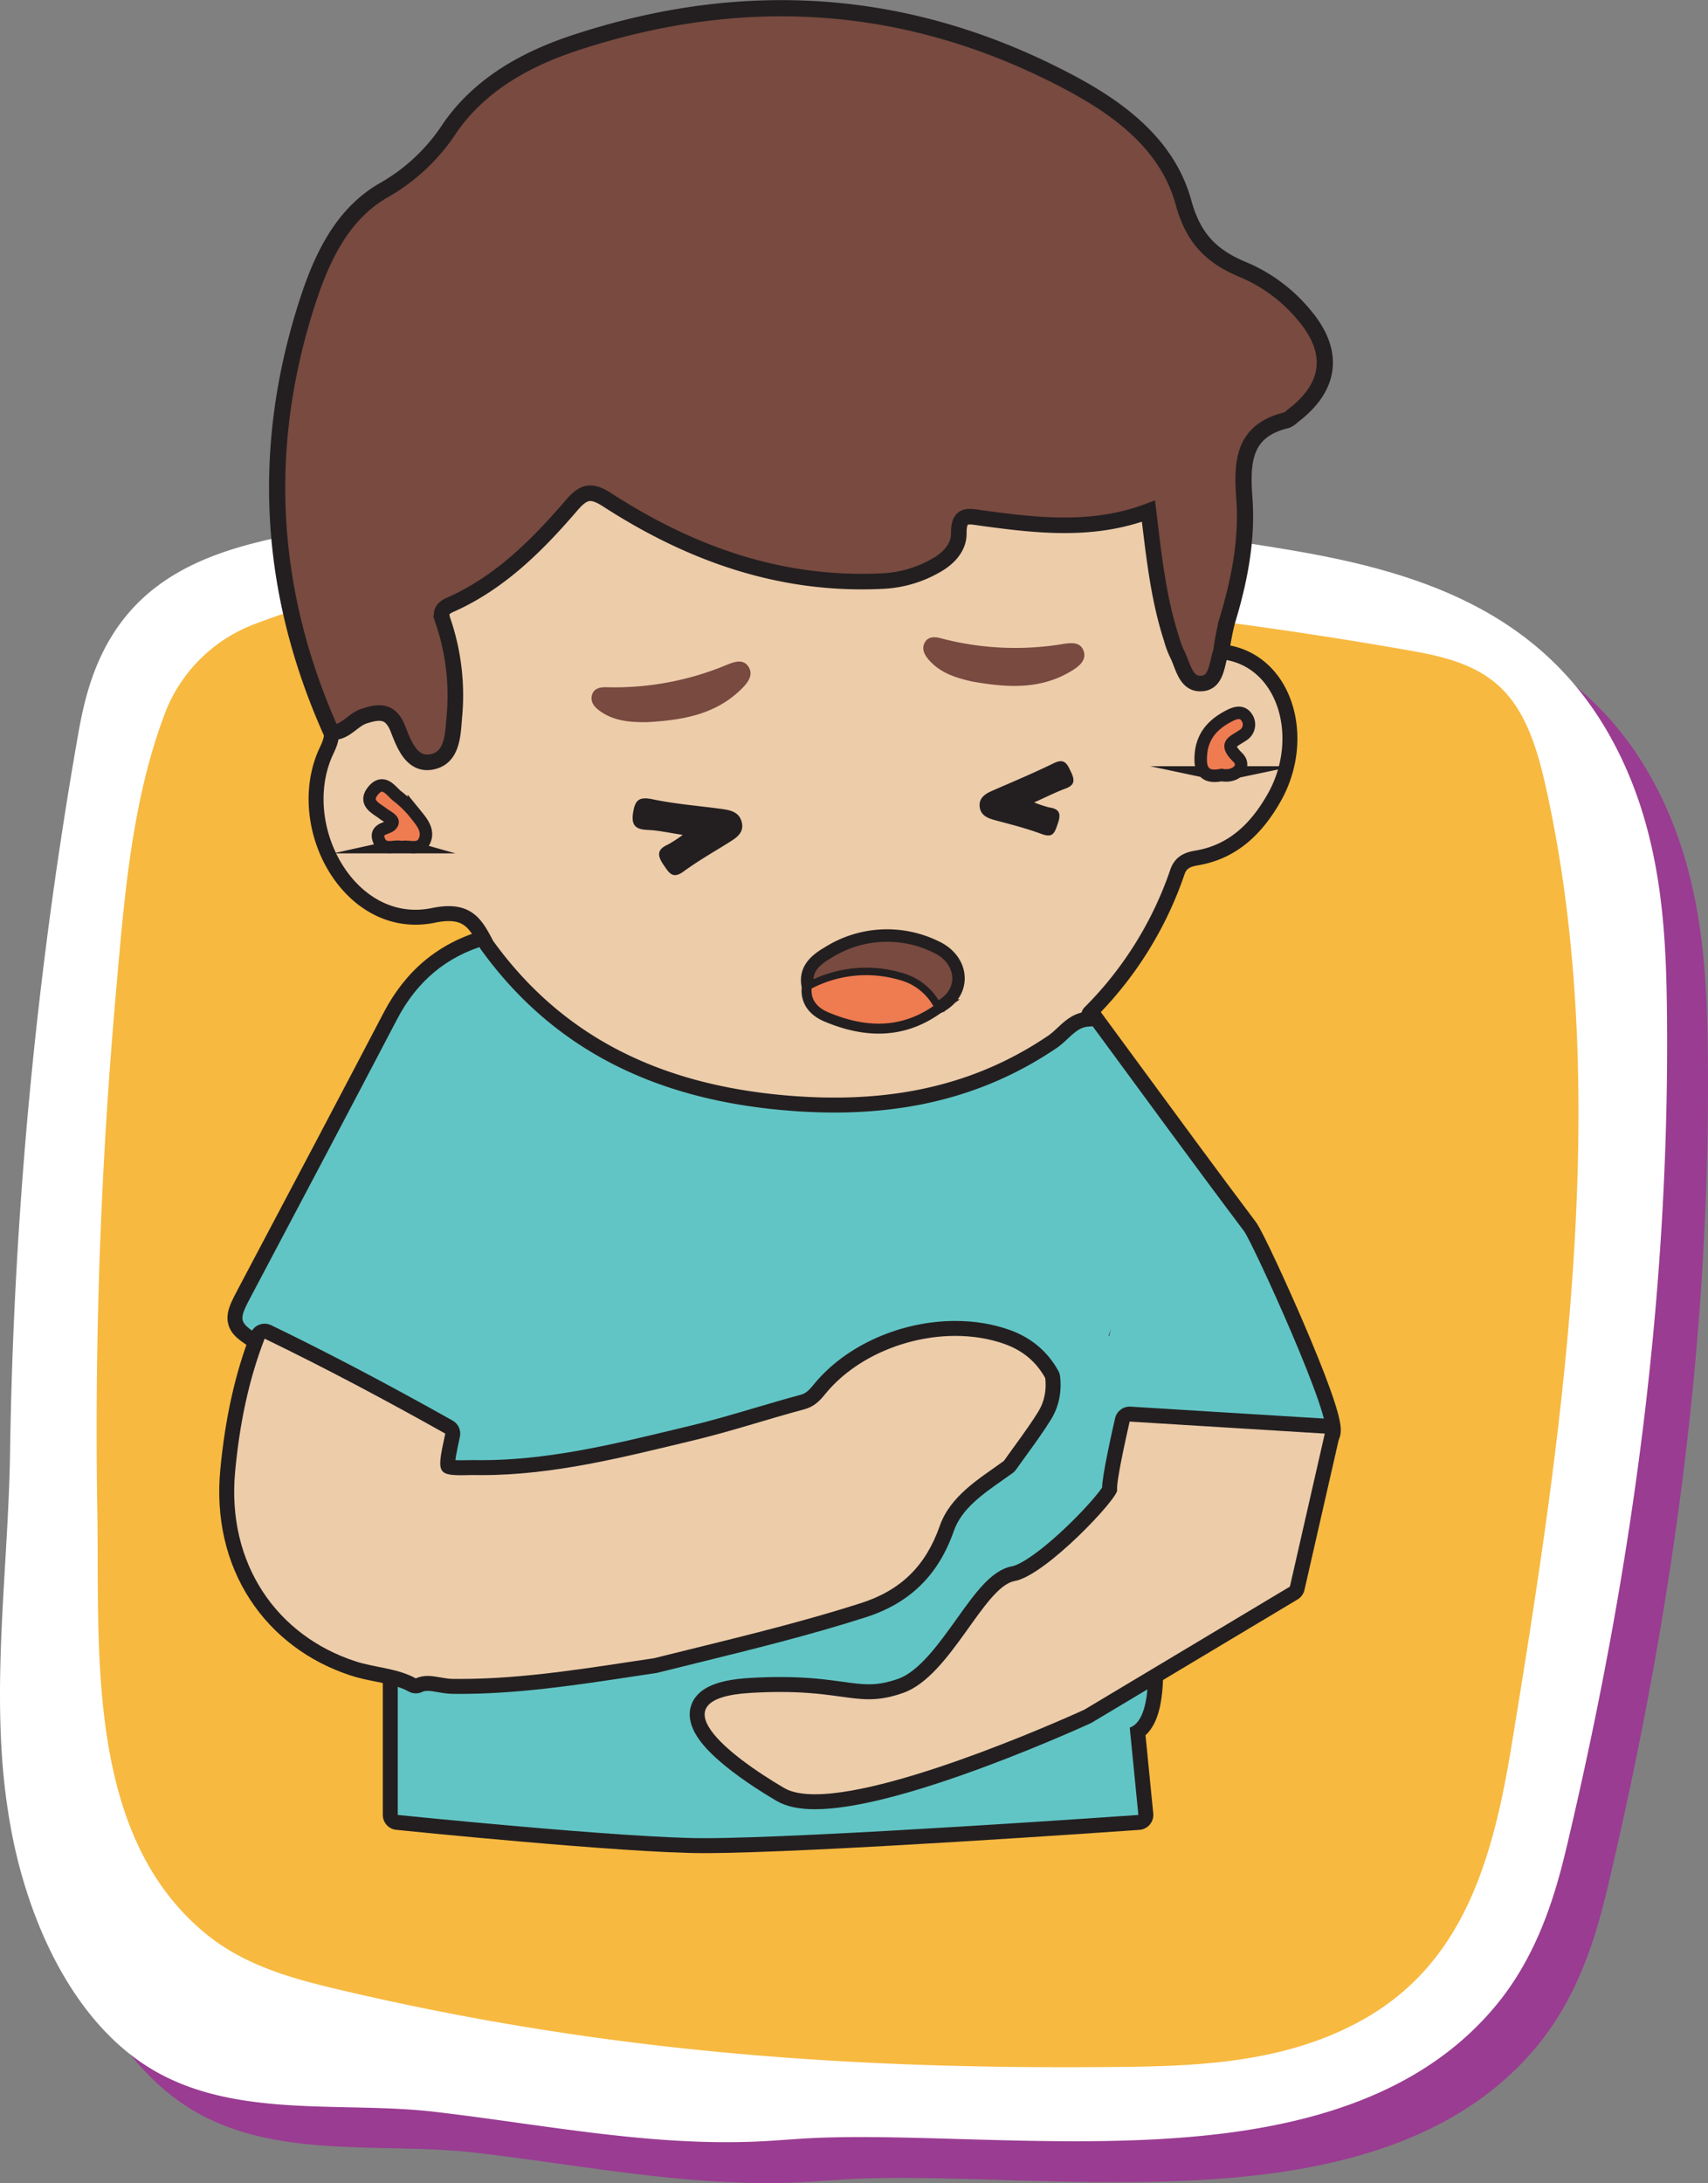 <svg xmlns="http://www.w3.org/2000/svg" width="291.284" height="372.155" viewBox="0 0 291.284 372.155"><rect x="0" y="0" width="291.284" height="372.155" fill="#808080" stroke="none"/><g id="Image_13" data-name="Image 13" transform="translate(-3793.399 -4867.33)"><g id="Group_484" data-name="Group 484"><path id="Path_651" data-name="Path 651" d="M3800.6,5172.006c-.933-16.685,1.235-33.493,1.486-50.207a774.012,774.012,0,0,1,11.44-121.344c1.08-6.174,2.888-16.509,11.237-24.212,6.613-6.1,15.207-8.609,22.74-10.257q1.319-.288,2.645-.564c45.226-9.389,102.14-8.559,169.159,2.466,21.613,3.555,43.312,9.884,55.644,31.927,8.608,15.386,9.517,32,9.694,46.37.024,1.985.037,4,.037,6,0,42.9-5.447,87.025-16.65,134.911-1.8,7.7-4.524,19.339-12.431,28.945-9.514,11.559-23.77,18.607-43.581,21.546-15.558,2.308-32.764,1.808-47.945,1.367-10.119-.294-19.677-.573-27.565-.029l-4.244.294c-19.453,1.344-38.588-2.675-57.81-4.914-15.6-1.816-33.722,1.214-47.9-7.079-13.649-7.983-21.131-25.091-24.087-39.973A109.421,109.421,0,0,1,3800.6,5172.006Z" fill="#9a3c92"></path><path id="Path_652" data-name="Path 652" d="M3793.631,5165.036c-.934-16.686,1.235-33.494,1.485-50.207a773.955,773.955,0,0,1,11.441-121.345c1.079-6.174,2.887-16.508,11.237-24.212,6.612-6.1,15.206-8.608,22.74-10.257q1.317-.288,2.644-.563c45.227-9.39,102.14-8.56,169.16,2.465,21.612,3.556,43.312,9.884,55.643,31.927,8.609,15.387,9.518,32,9.694,46.37.025,1.986.037,4,.037,6,0,42.9-5.446,87.025-16.649,134.911-1.8,7.7-4.524,19.339-12.431,28.946-9.515,11.558-23.77,18.606-43.582,21.545-15.558,2.309-32.764,1.808-47.945,1.367-10.119-.294-19.677-.572-27.564-.028l-4.244.293c-19.454,1.345-38.588-2.674-57.811-4.913-15.6-1.817-33.722,1.214-47.9-7.08-13.65-7.983-21.132-25.091-24.088-39.972A109.439,109.439,0,0,1,3793.631,5165.036Z" fill="#fff"></path><path id="Path_653" data-name="Path 653" d="M4057.649,5004.4c10.681,51.446,1.978,109.142-6.559,161.033-3.29,20-8.64,36.9-25.321,46.23-12.459,6.97-26.481,7.841-40.063,8.008-46.369.568-88.512-2.4-133.734-12.984-8.239-1.928-16.683-4.114-23.542-9.76-20.521-16.89-18.041-48.145-18.433-71.88a845.855,845.855,0,0,1,3.13-87.975c1.422-16.189,2.667-33.452,8.644-48.766a26.288,26.288,0,0,1,15.27-14.667c27.4-10.485,49.009-7.165,77.007-6.745a758.255,758.255,0,0,1,119.26,11.244c5.989,1.047,12.318,2.359,16.756,7.169,3.882,4.207,5.713,10.47,7.05,16.586Q4057.389,5003.144,4057.649,5004.4Z" fill="#f7b940"></path></g><g id="Group_488" data-name="Group 488"><g id="Group_487" data-name="Group 487"><g id="Group_486" data-name="Group 486"><g id="Group_485" data-name="Group 485"><g id="Path_654" data-name="Path 654" fill="#62c5c5" stroke-linecap="round" stroke-linejoin="round"><path d="M 3913.42 5181.967 C 3900.07 5181.967 3861.492 5178.04 3861.104 5178 L 3859.959 5177.883 L 3859.959 5176.732 L 3859.959 5108.002 C 3852.15 5103.763 3844.951 5100.057 3837.974 5096.683 L 3837.915 5096.654 L 3837.859 5096.62 C 3835.346 5095.066 3833.962 5094.211 3833.569 5092.768 C 3833.176 5091.325 3833.89 5089.978 3835.314 5087.293 L 3835.426 5087.084 C 3844.88 5069.25 3852.683 5054.451 3859.98 5040.511 C 3861.745 5037.141 3863.967 5034.318 3866.584 5032.122 C 3869.271 5029.868 3872.457 5028.202 3876.055 5027.17 L 3876.917 5026.923 L 3877.44 5027.651 C 3880.421 5031.788 3883.785 5035.482 3887.439 5038.631 C 3890.973 5041.677 3894.891 5044.31 3899.086 5046.459 C 3903.137 5048.534 3907.578 5050.225 3912.288 5051.485 C 3916.816 5052.697 3921.745 5053.552 3926.938 5054.025 C 3929.957 5054.301 3932.908 5054.44 3935.712 5054.44 C 3949.76 5054.44 3961.681 5050.987 3972.156 5043.884 C 3972.699 5043.516 3973.21 5043.04 3973.751 5042.535 C 3975.033 5041.34 3976.486 5039.986 3978.753 5039.802 L 3979.461 5039.745 L 3979.883 5040.317 C 3982.126 5043.364 3984.403 5046.464 3986.604 5049.463 C 3993.119 5058.334 3999.856 5067.508 4006.58 5076.452 C 4007.488 5077.659 4011.472 5086.233 4014.427 5093.093 C 4021.179 5108.767 4020.859 5110.875 4020.754 5111.568 C 4020.655 5112.217 4020.331 5112.572 4020.076 5112.756 L 4020.057 5112.77 L 4020.037 5112.783 C 4019.33 5113.254 4018.068 5113.351 4016.391 5113.351 C 4012.134 5113.351 4004.475 5112.561 3997.717 5111.864 C 3992.945 5111.372 3988.437 5110.907 3986.723 5110.907 C 3986.658 5110.907 3986.602 5110.908 3986.553 5110.909 C 3986.485 5111.124 3986.389 5111.572 3986.358 5112.439 C 3986.323 5113.438 3986.381 5114.748 3986.534 5116.444 C 3986.827 5119.687 3987.433 5123.885 3988.074 5128.331 C 3989.09 5135.373 3990.242 5143.354 3990.463 5149.751 C 3990.585 5153.306 3990.416 5156.045 3989.944 5158.125 C 3989.456 5160.273 3988.609 5161.764 3987.419 5162.575 L 3988.806 5176.606 L 3988.935 5177.911 L 3987.627 5178.004 C 3987.067 5178.043 3931.394 5181.967 3913.42 5181.967 Z" stroke="none"></path><path d="M 3913.42 5180.692 C 3931.557 5180.692 3987.537 5176.732 3987.537 5176.732 L 3986.066 5161.843 C 3995.087 5158.665 3981.449 5110.557 3986.052 5109.673 C 3986.196 5109.646 3986.423 5109.632 3986.723 5109.632 C 3990.87 5109.632 4009.05 5112.076 4016.391 5112.076 C 4017.903 5112.076 4018.955 5111.972 4019.33 5111.722 C 4021.268 5110.324 4007.005 5079.138 4005.561 5077.218 C 3996.559 5065.245 3987.737 5053.135 3978.856 5041.073 C 3976.178 5041.29 3974.831 5043.611 3972.872 5044.939 C 3961.398 5052.719 3948.942 5055.715 3935.712 5055.715 C 3932.785 5055.715 3929.823 5055.569 3926.822 5055.295 C 3906.127 5053.407 3888.811 5045.613 3876.406 5028.396 C 3869.446 5030.391 3864.459 5034.705 3861.11 5041.102 C 3852.97 5056.652 3844.774 5072.173 3836.552 5087.681 C 3833.906 5092.671 3833.836 5092.634 3838.529 5095.535 C 3846.199 5099.244 3853.754 5103.173 3861.234 5107.244 L 3861.234 5176.732 C 3861.234 5176.732 3899.981 5180.692 3913.42 5180.692 M 3982.895 5093.84 C 3982.776 5094.256 3982.666 5094.654 3982.549 5095.066 L 3982.441 5095.066 C 3982.733 5094.277 3982.895 5093.84 3982.895 5093.84 M 3913.42 5183.242 C 3900.005 5183.242 3862.562 5179.431 3860.975 5179.269 C 3859.674 5179.136 3858.684 5178.04 3858.684 5176.732 L 3858.684 5108.761 C 3851.148 5104.682 3844.179 5101.1 3837.419 5097.831 C 3837.34 5097.792 3837.263 5097.75 3837.188 5097.704 C 3834.492 5096.037 3832.865 5095.031 3832.339 5093.104 C 3831.978 5091.779 3832.359 5090.561 3832.677 5089.759 C 3833.013 5088.911 3833.506 5087.982 3834.188 5086.695 L 3834.299 5086.486 C 3843.753 5068.654 3851.555 5053.856 3858.851 5039.919 C 3860.693 5036.401 3863.019 5033.449 3865.765 5031.145 C 3868.589 5028.775 3871.933 5027.026 3875.703 5025.945 C 3875.936 5025.878 3876.172 5025.846 3876.406 5025.846 C 3877.212 5025.846 3877.988 5026.229 3878.475 5026.905 C 3881.397 5030.961 3884.693 5034.582 3888.271 5037.665 C 3891.728 5040.645 3895.563 5043.222 3899.668 5045.324 C 3903.638 5047.358 3907.995 5049.016 3912.617 5050.253 C 3917.076 5051.447 3921.933 5052.289 3927.054 5052.755 C 3930.034 5053.027 3932.947 5053.165 3935.712 5053.165 C 3949.496 5053.165 3961.184 5049.784 3971.441 5042.829 C 3971.902 5042.516 3972.378 5042.072 3972.882 5041.603 C 3974.245 5040.332 3975.941 5038.751 3978.65 5038.532 C 3978.719 5038.526 3978.788 5038.523 3978.856 5038.523 C 3979.663 5038.523 3980.427 5038.905 3980.909 5039.562 C 3983.153 5042.608 3985.43 5045.709 3987.632 5048.708 C 3994.145 5057.577 4000.879 5066.748 4007.599 5075.686 C 4008.694 5077.142 4012.948 5086.438 4015.598 5092.589 C 4017.491 5096.983 4019.063 5100.883 4020.145 5103.867 C 4022.045 5109.108 4022.166 5110.758 4022.014 5111.76 C 4021.849 5112.846 4021.275 5113.463 4020.822 5113.79 C 4020.796 5113.809 4020.771 5113.827 4020.744 5113.844 C 4019.889 5114.414 4018.709 5114.626 4016.391 5114.626 C 4012.069 5114.626 4004.375 5113.833 3997.586 5113.132 C 3993.555 5112.717 3989.715 5112.321 3987.643 5112.212 C 3987.599 5113.004 3987.615 5114.42 3987.858 5116.901 C 3988.164 5120.025 3988.733 5123.971 3989.336 5128.148 C 3990.356 5135.223 3991.513 5143.241 3991.737 5149.707 C 3991.864 5153.373 3991.684 5156.219 3991.187 5158.407 C 3990.707 5160.524 3989.893 5162.108 3988.757 5163.144 L 3990.075 5176.481 C 3990.142 5177.167 3989.93 5177.85 3989.486 5178.376 C 3989.042 5178.903 3988.404 5179.227 3987.717 5179.275 C 3985.427 5179.438 3931.44 5183.242 3913.42 5183.242 Z" stroke="none" fill="#231f20"></path></g><path id="Path_655" data-name="Path 655" d="M3849.925,4992.194c-10.8-24.068-12.19-48.689-3.979-73.738,2.451-7.478,5.986-14.826,13.062-18.787a32.716,32.716,0,0,0,11.172-10.611c5.166-7.4,12.985-11.7,21.353-14.453,29.24-9.616,57.677-7.546,84.888,7.109,8.421,4.536,16.2,10.629,18.8,20.1,1.712,6.24,4.829,9.291,10.313,11.539a27.2,27.2,0,0,1,10.253,7.661c5.337,6.27,4.63,12.3-1.978,17.263a3.222,3.222,0,0,1-.987.684c-7.408,1.772-7.668,7.059-7.206,13.34.523,7.128-.88,14.162-2.976,21.023a45.79,45.79,0,0,0-.968,5.111c-.73,2.087-.7,5.248-3.277,5.465-2.887.242-3.252-3.07-4.332-5.125a16.535,16.535,0,0,1-.958-2.643c-2.241-6.928-2.981-14.137-3.891-21.589-9.387,3.527-18.858,2.457-28.286,1.17-2.434-.332-3.994-.873-3.962,2.58.021,2.15-1.435,3.953-3.407,5.181a20.125,20.125,0,0,1-9.9,2.98c-17.163.807-32.508-4.676-46.677-13.828-2.785-1.8-4.012-1.506-6.115.939-5.88,6.838-12.275,13.213-20.717,16.94-1.86.821-1.445,1.81-.986,3.16a39.185,39.185,0,0,1,1.767,15.9c-.245,3.082-.322,6.965-3.835,7.69-3.476.718-4.832-2.963-5.867-5.621-1.224-3.142-3.06-3.026-5.674-2.19C3853.515,4990.094,3852.318,4992.361,3849.925,4992.194Z" fill="#784a40" stroke="#231f20" stroke-miterlimit="10" stroke-width="2.763"></path><path id="Path_656" data-name="Path 656" d="M3849.925,4992.194c2.393.167,3.59-2.1,5.63-2.753,2.614-.836,4.45-.952,5.674,2.19,1.035,2.658,2.391,6.339,5.867,5.621,3.513-.725,3.59-4.608,3.835-7.69a39.185,39.185,0,0,0-1.767-15.9c-.459-1.35-.874-2.339.986-3.16,8.442-3.727,14.837-10.1,20.717-16.94,2.1-2.445,3.33-2.738,6.115-.939,14.169,9.152,29.514,14.635,46.677,13.828a20.125,20.125,0,0,0,9.9-2.98c1.972-1.228,3.428-3.031,3.407-5.181-.032-3.453,1.528-2.912,3.962-2.58,9.428,1.287,18.9,2.357,28.286-1.17.91,7.452,1.65,14.661,3.891,21.589a16.535,16.535,0,0,0,.958,2.643c1.08,2.055,1.445,5.367,4.332,5.125,2.578-.217,2.547-3.378,3.277-5.465,10.83,1.071,14.871,14.538,9.043,24.85-2.886,5.1-6.888,9.227-13.152,10.293-1.4.238-2.753.613-3.363,2.393a62.29,62.29,0,0,1-14.94,23.988c-.253.254-.273.738-.4,1.117-2.678.217-4.025,2.538-5.984,3.866-14.012,9.5-29.486,11.867-46.05,10.356-20.7-1.888-38.011-9.682-50.416-26.9-1.916-3.662-3.276-6.218-9.088-5.019-13.931,2.875-23.7-14.348-18.684-27.04C3849.171,4994.98,3850.017,4993.74,3849.925,4992.194Zm103.2,46.777c4.914-2.227,4.561-7.88-.271-10.062a18.682,18.682,0,0,0-18.028.931c-2.023,1.187-4.133,2.728-3.416,5.736-.3,2.42,1.158,3.908,3.05,4.707C3940.86,5042.985,3947.178,5043.251,3953.128,5038.971Zm48.6-39.743c2.236.474,4.048-1.222,2.595-2.641-2.622-2.562-.648-3,.89-4.075a1.91,1.91,0,0,0,.593-2.81c-.641-.963-1.677-.655-2.539-.222-2.645,1.329-4.557,3.186-4.847,6.378C3998.2,4998.331,3998.743,4999.857,4001.733,4999.228Zm-139.867,12.309c1.261-.279,2.937.61,3.681-.845.849-1.661-.346-3.079-1.345-4.309a17.19,17.19,0,0,0-3.1-3.111c-1.107-.807-2.253-2.987-3.876-1.043-1.6,1.915.436,2.7,1.657,3.649.75.583,2.322,1.176,1.4,2.211-.728.818-2.874.571-2,2.533C3858.993,5012.215,3860.671,5011.2,3861.866,5011.537Z" fill="#edccaa" stroke="#231f20" stroke-miterlimit="10" stroke-width="2.55"></path><path id="Path_657" data-name="Path 657" d="M3903.776,4990.439c-2.816.032-5.57-.157-7.963-1.824-.9-.629-1.758-1.48-1.48-2.7.3-1.316,1.542-1.469,2.616-1.427a49.715,49.715,0,0,0,20.5-3.861c1.156-.459,2.636-1,3.537.275.98,1.387.017,2.7-.946,3.687C3915.57,4989.159,3909.769,4990.1,3903.776,4990.439Z" fill="#784a40"></path><path id="Path_658" data-name="Path 658" d="M3959.22,4983.517c-2.747-.614-5.385-1.429-7.333-3.6-.736-.82-1.373-1.843-.823-2.964.595-1.213,1.838-1.078,2.873-.791a49.732,49.732,0,0,0,20.837.938c1.23-.183,2.8-.371,3.38,1.077.636,1.574-.6,2.633-1.766,3.372C3970.994,4984.973,3965.133,4984.555,3959.22,4983.517Z" fill="#784a40"></path><path id="Path_659" data-name="Path 659" d="M3909.84,5009.657c-2.4-.357-4.164-.773-5.94-.842-2.035-.079-2.875-.706-2.537-2.917.33-2.159,1-2.8,3.321-2.314,3.83.808,7.766,1.107,11.656,1.633,1.532.207,3.124.481,3.557,2.27.446,1.84-.936,2.678-2.25,3.5-2.563,1.6-5.2,3.1-7.634,4.884-1.894,1.391-2.5.286-3.439-1.086-1.062-1.547-1.21-2.62.717-3.473A22.359,22.359,0,0,0,3909.84,5009.657Z" fill="#231f20"></path><path id="Path_660" data-name="Path 660" d="M3969.767,5004.119a18.655,18.655,0,0,0,2.578.859c1.885.267,2,1.19,1.432,2.817-.5,1.446-.768,2.443-2.709,1.721-2.6-.966-5.3-1.649-7.984-2.366-1.3-.348-2.456-.846-2.61-2.291-.157-1.469.9-2.183,2.126-2.718,3.516-1.532,7.057-3.015,10.5-4.7,1.839-.9,2.283.1,2.928,1.447s.762,2.263-.915,2.871C3973.514,5002.345,3971.988,5003.129,3969.767,5004.119Z" fill="#231f20"></path><path id="Path_661" data-name="Path 661" d="M3931.413,5035.576c-.717-3.008,1.393-4.549,3.416-5.736a18.682,18.682,0,0,1,18.028-.931c4.832,2.182,5.185,7.835.271,10.061a9.783,9.783,0,0,0-6.331-5.025A20.615,20.615,0,0,0,3931.413,5035.576Z" fill="#784a40" stroke="#231f20" stroke-miterlimit="10" stroke-width="1.7"></path><path id="Path_662" data-name="Path 662" d="M3931.413,5035.576a20.615,20.615,0,0,1,15.384-1.631,9.783,9.783,0,0,1,6.331,5.025c-5.95,4.281-12.268,4.015-18.665,1.313C3932.571,5039.484,3931.113,5038,3931.413,5035.576Z" fill="#ef7b51" stroke="#231f20" stroke-miterlimit="10" stroke-width="0.85"></path><path id="Path_663" data-name="Path 663" d="M4001.733,4999.228c-2.99.629-3.532-.9-3.308-3.37.29-3.192,2.2-5.049,4.847-6.378.862-.433,1.9-.741,2.539.222a1.91,1.91,0,0,1-.593,2.81c-1.538,1.08-3.512,1.513-.89,4.075C4005.781,4998.006,4003.969,4999.7,4001.733,4999.228Z" fill="#ef7b51" stroke="#231f20" stroke-miterlimit="10" stroke-width="1.7"></path><path id="Path_664" data-name="Path 664" d="M3861.866,5011.537c-1.2-.336-2.873.678-3.584-.915-.877-1.962,1.269-1.715,2-2.533.921-1.035-.651-1.628-1.4-2.211-1.221-.949-3.257-1.734-1.657-3.649,1.623-1.944,2.769.236,3.876,1.043a17.19,17.19,0,0,1,3.1,3.111c1,1.23,2.194,2.648,1.345,4.309C3864.8,5012.147,3863.127,5011.258,3861.866,5011.537Z" fill="#ef7b51" stroke="#231f20" stroke-miterlimit="10" stroke-width="1.7"></path><path id="Path_665" data-name="Path 665" d="M3983.924,5093.151l-1.029.689Z" fill="#ef7b51"></path><path id="Path_666" data-name="Path 666" d="M3964.592,5116.388c-1.726,6.931-5.356,13.1-7.9,19.709-1.345,3.5-3.129,6.833-4.367,10.364-.987,2.813-2.459,3.865-5.553,3.812-13.942-.239-27.888-.2-41.832-.261,11.8-2.952,23.659-5.678,35.268-9.389,6.8-2.173,11.058-6.333,13.449-13.143C3955.466,5122.335,3960.307,5119.471,3964.592,5116.388Z" fill="#62c5c5"></path><g id="Path_667" data-name="Path 667" fill="#edccaa" stroke-linecap="round" stroke-linejoin="round"><path d="M 3864.269 5154.883 L 3863.7 5154.569 C 3861.894 5153.571 3859.882 5153.171 3857.751 5152.748 C 3856.391 5152.478 3854.984 5152.198 3853.606 5151.749 C 3850.165 5150.626 3847.005 5148.993 3844.215 5146.895 C 3841.418 5144.792 3839.038 5142.255 3837.141 5139.357 C 3833.184 5133.313 3831.488 5125.935 3832.236 5118.019 C 3833.053 5109.35 3834.723 5101.845 3837.34 5095.076 L 3837.839 5093.785 L 3839.084 5094.387 C 3848.642 5099.009 3858.743 5104.315 3869.963 5110.61 L 3870.785 5111.071 L 3870.585 5111.992 C 3870.21 5113.724 3869.914 5115.092 3869.802 5116.044 C 3869.68 5117.072 3869.816 5117.285 3869.823 5117.294 C 3869.823 5117.294 3869.823 5117.294 3869.823 5117.294 C 3869.823 5117.294 3869.916 5117.376 3870.3 5117.444 C 3870.691 5117.512 3871.232 5117.543 3872.056 5117.543 C 3872.638 5117.543 3873.309 5117.528 3874.086 5117.51 L 3874.113 5117.51 L 3874.14 5117.51 C 3874.605 5117.52 3875.079 5117.524 3875.549 5117.524 C 3880.634 5117.524 3886.122 5116.985 3892.325 5115.875 C 3897.885 5114.881 3903.501 5113.53 3908.932 5112.223 C 3909.741 5112.028 3910.55 5111.833 3911.358 5111.64 C 3915.088 5110.748 3918.848 5109.639 3922.484 5108.565 C 3925.027 5107.815 3927.657 5107.039 3930.268 5106.339 C 3931.468 5106.018 3932.235 5105.3 3933.084 5104.248 C 3935.661 5101.056 3939.243 5098.39 3943.444 5096.539 C 3947.521 5094.741 3951.978 5093.791 3956.333 5093.791 C 3959.477 5093.791 3962.448 5094.283 3965.165 5095.252 C 3968.527 5096.453 3971.086 5098.601 3972.77 5101.636 L 3972.892 5101.855 L 3972.921 5102.104 C 3973.204 5104.486 3972.729 5106.752 3971.546 5108.657 C 3970.255 5110.738 3968.801 5112.74 3967.396 5114.676 C 3966.813 5115.477 3966.212 5116.306 3965.633 5117.124 L 3965.51 5117.298 L 3965.337 5117.423 C 3964.811 5117.802 3964.27 5118.182 3963.746 5118.549 C 3961.887 5119.854 3959.966 5121.204 3958.375 5122.729 C 3956.631 5124.4 3955.515 5126.044 3954.862 5127.902 C 3953.589 5131.528 3951.828 5134.407 3949.479 5136.702 C 3947.128 5139 3944.223 5140.679 3940.598 5141.837 C 3931.101 5144.874 3921.298 5147.288 3911.817 5149.623 C 3909.664 5150.153 3907.438 5150.701 3905.251 5151.248 L 3905.191 5151.263 L 3905.129 5151.272 C 3903.784 5151.472 3902.416 5151.68 3901.093 5151.88 C 3891.551 5153.326 3881.683 5154.821 3871.768 5154.822 C 3871.384 5154.822 3870.996 5154.819 3870.615 5154.815 C 3869.809 5154.805 3869.043 5154.671 3868.302 5154.542 C 3867.607 5154.421 3866.952 5154.307 3866.332 5154.307 C 3865.766 5154.307 3865.297 5154.402 3864.856 5154.608 L 3864.269 5154.883 Z" stroke="none"></path><path d="M 3956.332 5095.066 C 3947.946 5095.066 3939.14 5098.776 3934.077 5105.048 C 3933.145 5106.203 3932.175 5107.148 3930.598 5107.571 C 3924.264 5109.268 3918.028 5111.356 3911.655 5112.88 C 3899.767 5115.725 3887.895 5118.799 3875.549 5118.799 C 3875.072 5118.799 3874.593 5118.794 3874.115 5118.785 C 3873.336 5118.803 3872.653 5118.818 3872.056 5118.818 C 3867.803 5118.818 3867.971 5118.041 3869.339 5111.722 C 3859.218 5106.044 3848.979 5100.588 3838.529 5095.535 C 3835.714 5102.818 3834.242 5110.328 3833.505 5118.139 C 3832.007 5133.997 3840.711 5146.201 3854.001 5150.536 C 3857.416 5151.65 3861.111 5151.682 3864.317 5153.453 C 3864.989 5153.139 3865.661 5153.032 3866.332 5153.032 C 3867.766 5153.032 3869.199 5153.523 3870.63 5153.54 C 3871.01 5153.544 3871.388 5153.547 3871.768 5153.547 C 3882.955 5153.547 3893.933 5151.646 3904.942 5150.011 C 3916.745 5147.06 3928.601 5144.334 3940.21 5140.623 C 3947.009 5138.45 3951.268 5134.29 3953.659 5127.48 C 3955.466 5122.335 3960.307 5119.471 3964.592 5116.388 C 3966.565 5113.597 3968.664 5110.884 3970.463 5107.985 C 3971.504 5106.308 3971.898 5104.299 3971.655 5102.255 C 3970.091 5099.436 3967.775 5097.538 3964.736 5096.453 C 3962.101 5095.512 3959.242 5095.066 3956.332 5095.066 M 3956.332 5092.516 C 3959.623 5092.516 3962.739 5093.033 3965.593 5094.052 C 3969.256 5095.359 3972.046 5097.703 3973.885 5101.018 C 3974.045 5101.307 3974.148 5101.625 3974.187 5101.954 C 3974.505 5104.626 3973.966 5107.177 3972.629 5109.33 C 3971.314 5111.45 3969.846 5113.471 3968.427 5115.425 C 3967.848 5116.223 3967.248 5117.048 3966.674 5117.86 C 3966.511 5118.091 3966.311 5118.293 3966.081 5118.458 C 3965.549 5118.841 3965.005 5119.223 3964.479 5119.592 C 3960.829 5122.155 3957.382 5124.576 3956.065 5128.325 C 3954.726 5132.14 3952.863 5135.178 3950.37 5137.614 C 3947.874 5140.053 3944.804 5141.832 3940.986 5143.052 C 3931.448 5146.101 3921.623 5148.521 3912.122 5150.861 C 3909.97 5151.391 3907.745 5151.939 3905.561 5152.485 C 3905.48 5152.505 3905.399 5152.521 3905.317 5152.534 C 3903.973 5152.733 3902.605 5152.94 3901.282 5153.141 C 3891.693 5154.594 3881.778 5156.097 3871.768 5156.097 C 3871.379 5156.097 3870.986 5156.094 3870.6 5156.09 C 3869.691 5156.079 3868.837 5155.93 3868.083 5155.798 C 3867.444 5155.687 3866.841 5155.582 3866.332 5155.582 C 3865.954 5155.582 3865.666 5155.638 3865.396 5155.763 C 3865.054 5155.923 3864.685 5156.003 3864.317 5156.003 C 3863.891 5156.003 3863.467 5155.896 3863.084 5155.685 C 3861.451 5154.783 3859.533 5154.402 3857.502 5153.999 C 3856.105 5153.721 3854.661 5153.434 3853.21 5152.96 C 3849.636 5151.794 3846.351 5150.096 3843.448 5147.913 C 3840.534 5145.721 3838.052 5143.078 3836.074 5140.056 C 3831.957 5133.768 3830.191 5126.106 3830.966 5117.899 C 3831.795 5109.112 3833.491 5101.496 3836.151 5094.616 C 3836.407 5093.951 3836.93 5093.425 3837.593 5093.163 C 3837.894 5093.044 3838.212 5092.985 3838.529 5092.985 C 3838.909 5092.985 3839.289 5093.07 3839.639 5093.239 C 3849.221 5097.873 3859.344 5103.19 3870.587 5109.498 C 3871.563 5110.046 3872.068 5111.167 3871.831 5112.262 C 3871.528 5113.661 3871.289 5114.766 3871.15 5115.618 C 3871.109 5115.87 3871.081 5116.076 3871.062 5116.244 C 3871.303 5116.258 3871.626 5116.268 3872.056 5116.268 C 3872.625 5116.268 3873.289 5116.253 3874.058 5116.236 C 3874.077 5116.235 3874.096 5116.235 3874.115 5116.235 C 3874.132 5116.235 3874.148 5116.235 3874.165 5116.236 C 3874.622 5116.245 3875.087 5116.249 3875.549 5116.249 C 3880.558 5116.249 3885.972 5115.716 3892.101 5114.621 C 3897.624 5113.633 3903.221 5112.286 3908.635 5110.983 C 3909.444 5110.788 3910.252 5110.594 3911.062 5110.4 C 3914.759 5109.516 3918.503 5108.411 3922.124 5107.342 C 3924.674 5106.59 3927.312 5105.812 3929.938 5105.108 C 3930.715 5104.899 3931.259 5104.48 3932.092 5103.447 C 3934.796 5100.097 3938.544 5097.305 3942.93 5095.372 C 3947.168 5093.504 3951.802 5092.516 3956.332 5092.516 Z" stroke="none" fill="#231f20"></path></g></g></g></g><g id="Path_668" data-name="Path 668" fill="#edccaa" stroke-linecap="round" stroke-linejoin="round"><path d="M 3932.393 5174.482 C 3929.841 5174.482 3927.907 5174.074 3926.48 5173.235 C 3923.722 5171.615 3919.792 5169.113 3916.73 5166.402 C 3913.306 5163.369 3911.888 5160.865 3912.398 5158.747 C 3912.703 5157.479 3913.662 5156.491 3915.248 5155.811 C 3916.701 5155.188 3918.687 5154.809 3921.317 5154.652 C 3923.096 5154.546 3924.819 5154.493 3926.44 5154.493 C 3931.152 5154.493 3934.365 5154.937 3936.947 5155.293 C 3938.659 5155.53 3940.138 5155.734 3941.58 5155.734 C 3943.35 5155.734 3945.023 5155.422 3947.006 5154.723 C 3950.956 5153.329 3954.476 5148.404 3957.582 5144.06 C 3960.622 5139.807 3963.248 5136.134 3966.226 5135.597 C 3968.125 5135.255 3971.735 5132.711 3975.885 5128.792 C 3979.715 5125.175 3982.199 5122.104 3982.632 5121.254 C 3982.597 5120.697 3982.697 5119.332 3983.643 5114.73 C 3984.204 5112.005 3984.804 5109.411 3984.81 5109.385 L 3985.053 5108.334 L 3986.13 5108.4 L 4019.408 5110.45 L 4020.907 5110.542 L 4020.573 5112.006 L 4014.621 5138.09 L 4014.5 5138.621 L 4014.033 5138.9 L 3978.982 5159.879 L 3978.922 5159.915 L 3978.86 5159.943 C 3978.781 5159.98 3970.868 5163.61 3961.274 5167.19 C 3955.628 5169.298 3950.508 5170.978 3946.055 5172.184 C 3940.428 5173.709 3935.831 5174.482 3932.393 5174.482 Z" stroke="none"></path><path d="M 3986.052 5109.673 C 3986.052 5109.673 3983.668 5119.964 3983.924 5121.316 C 3984.181 5122.668 3971.747 5135.898 3966.452 5136.852 C 3961.156 5137.806 3955.536 5153.064 3947.43 5155.925 C 3945.137 5156.734 3943.34 5157.009 3941.58 5157.009 C 3937.839 5157.009 3934.262 5155.768 3926.44 5155.768 C 3924.927 5155.768 3923.255 5155.814 3921.393 5155.925 C 3905.369 5156.878 3917.39 5166.414 3927.126 5172.136 C 3928.396 5172.882 3930.206 5173.207 3932.393 5173.207 C 3946.973 5173.207 3978.327 5158.785 3978.327 5158.785 L 4013.378 5137.806 L 4019.33 5111.722 L 3986.052 5109.673 M 3986.051 5107.123 C 3986.103 5107.123 3986.156 5107.125 3986.209 5107.127 L 4019.487 5109.177 C 4020.234 5109.223 4020.923 5109.595 4021.372 5110.194 C 4021.82 5110.793 4021.983 5111.56 4021.816 5112.29 L 4015.864 5138.374 C 4015.709 5139.052 4015.284 5139.637 4014.688 5139.994 L 3979.636 5160.973 C 3979.558 5161.021 3979.476 5161.063 3979.393 5161.102 C 3979.313 5161.138 3971.357 5164.788 3961.719 5168.385 C 3948.612 5173.277 3938.745 5175.757 3932.393 5175.757 C 3929.608 5175.757 3927.463 5175.292 3925.834 5174.334 C 3923.028 5172.685 3919.023 5170.136 3915.885 5167.356 C 3914.287 5165.941 3913.12 5164.652 3912.316 5163.416 C 3911.177 5161.662 3910.787 5159.99 3911.158 5158.449 C 3911.436 5157.293 3912.284 5155.694 3914.746 5154.639 C 3916.336 5153.957 3918.461 5153.544 3921.242 5153.379 C 3923.045 5153.272 3924.794 5153.218 3926.44 5153.218 C 3931.239 5153.217 3934.501 5153.668 3937.122 5154.03 C 3938.856 5154.27 3940.226 5154.459 3941.58 5154.459 C 3943.199 5154.459 3944.741 5154.169 3946.581 5153.52 C 3950.152 5152.26 3953.548 5147.509 3956.545 5143.318 C 3959.747 5138.839 3962.512 5134.971 3966 5134.342 C 3967.194 5134.127 3970.206 5132.362 3974.766 5128.094 C 3978.245 5124.837 3980.674 5121.962 3981.357 5120.905 C 3981.38 5119.985 3981.61 5118.285 3982.394 5114.474 C 3982.958 5111.732 3983.562 5109.124 3983.568 5109.097 C 3983.837 5107.936 3984.872 5107.123 3986.051 5107.123 Z" stroke="none" fill="#231f20"></path></g></g></g></svg>